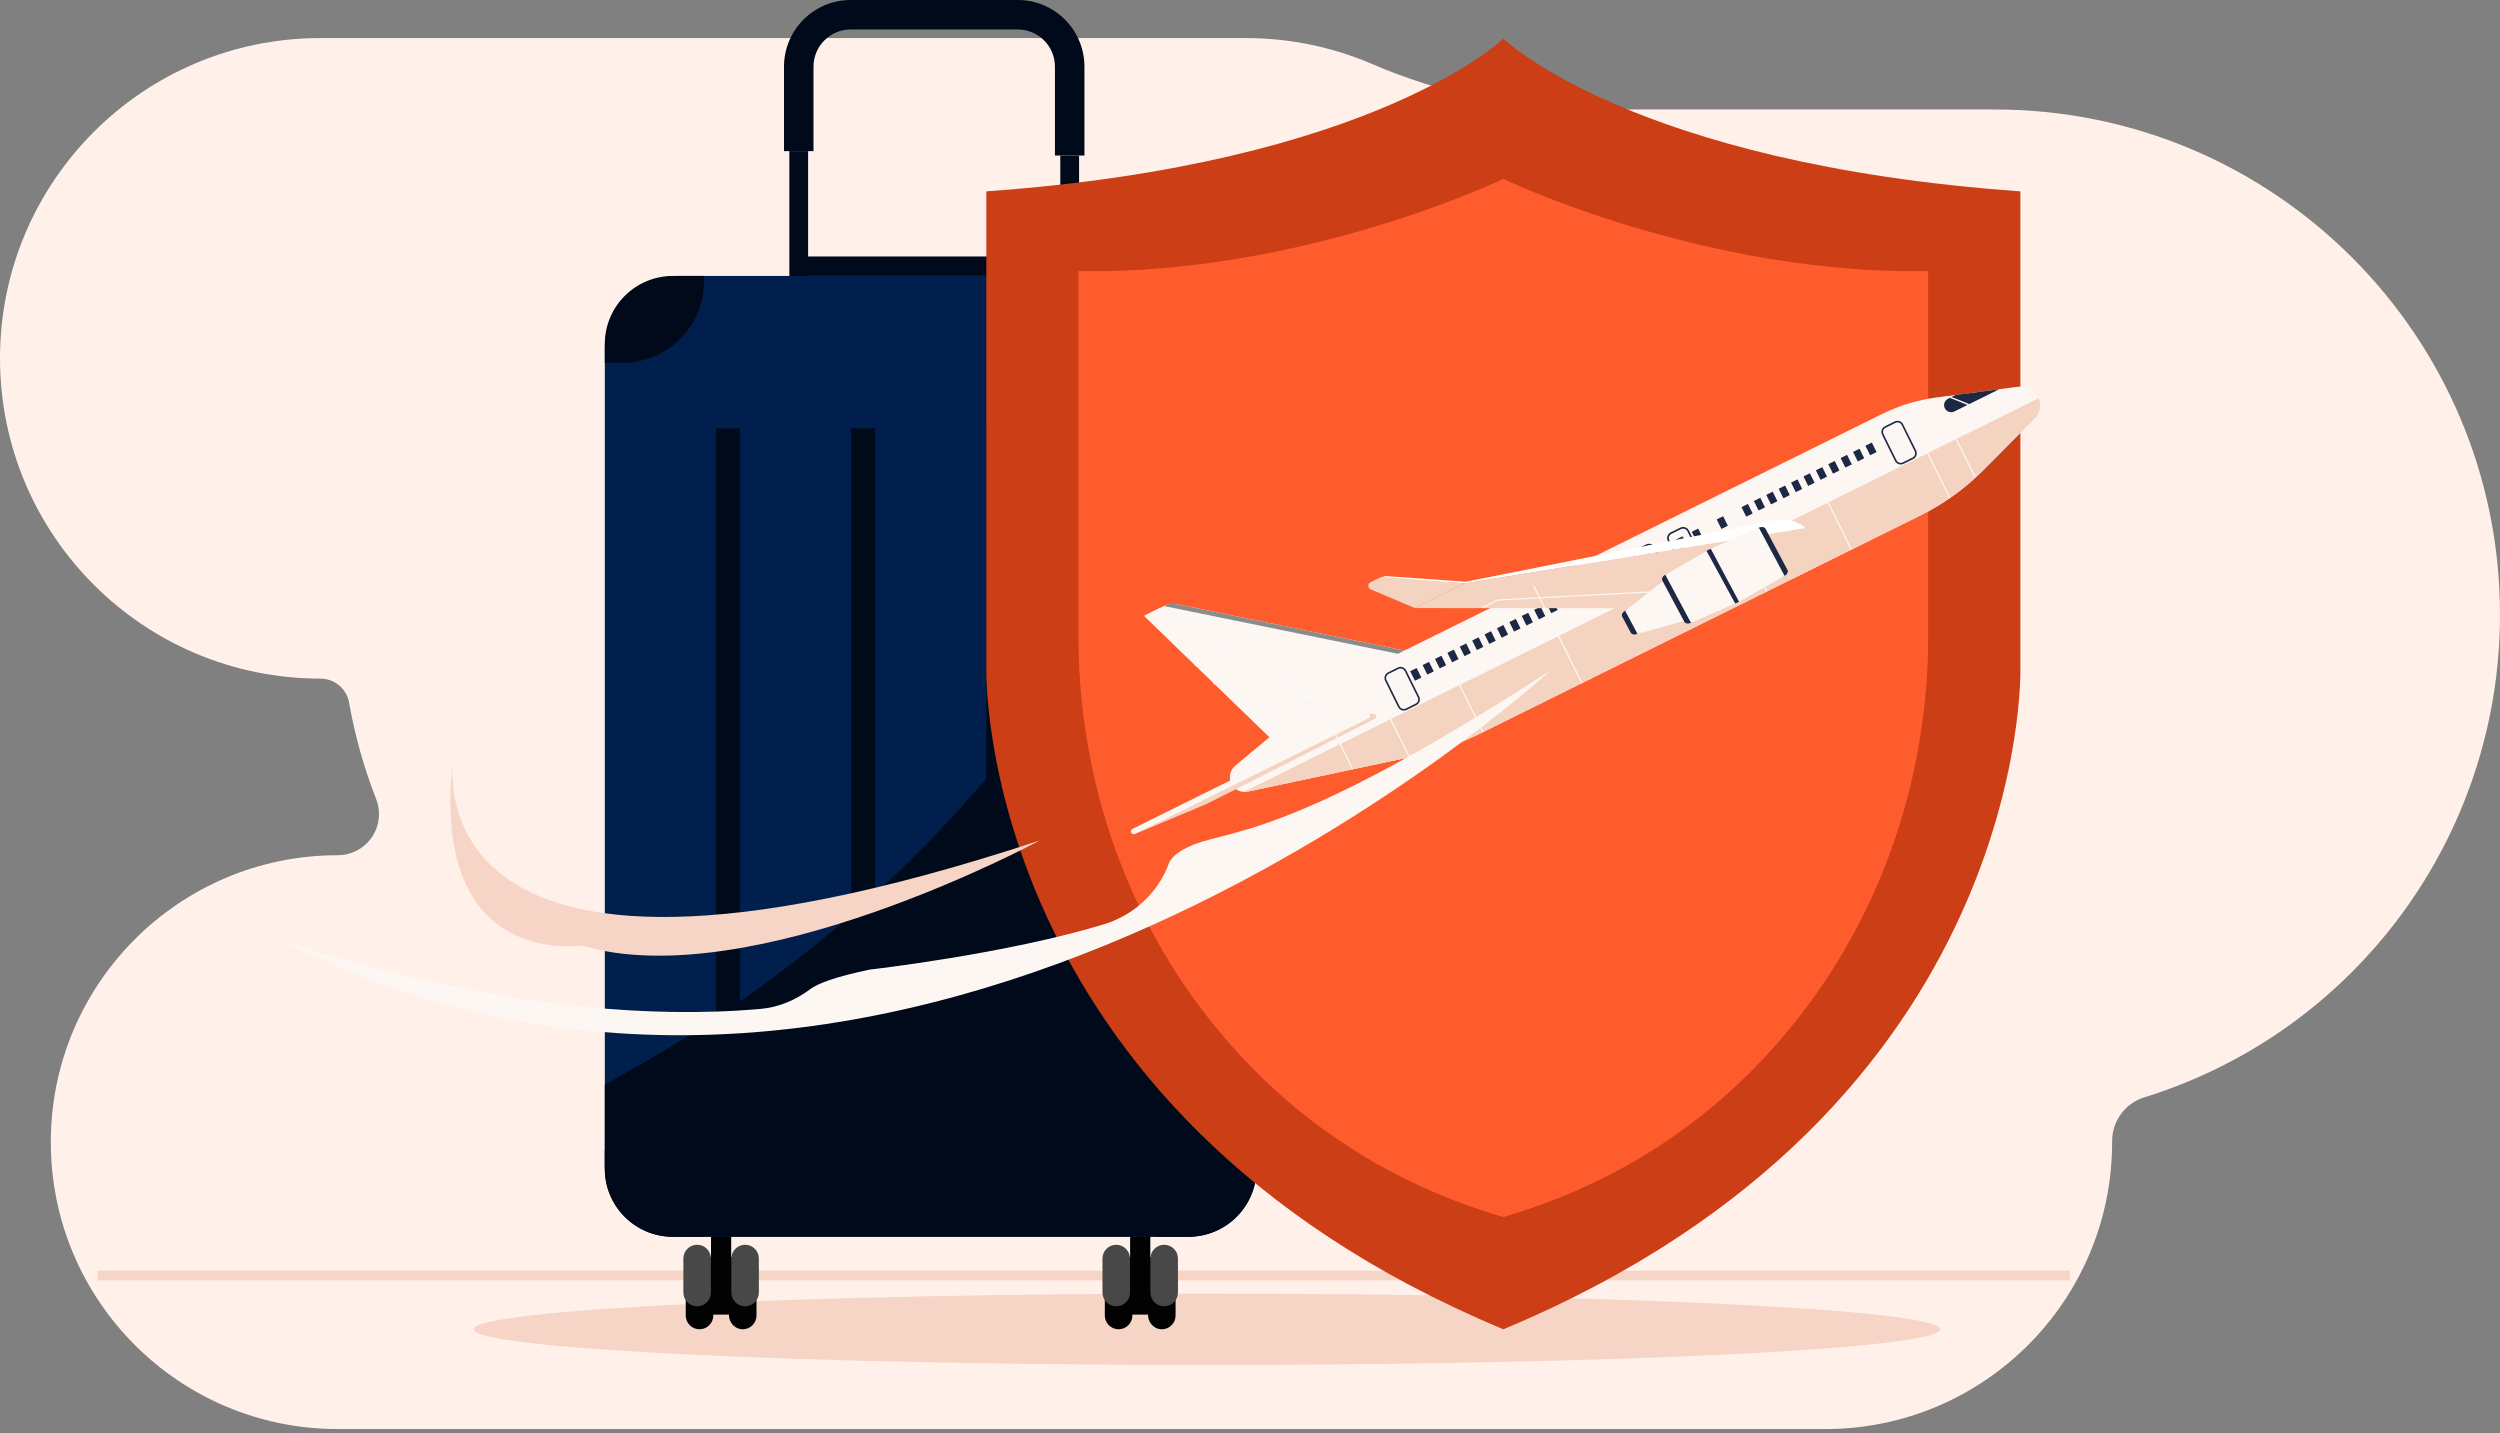 <svg width="450" height="258" viewBox="0 0 450 258" fill="none" xmlns="http://www.w3.org/2000/svg">
<rect x="0" y="0" width="450" height="258" fill="#808080" stroke="none"/>
<g clip-path="url(#clip0_2467_1255)">
<path d="M385.996 197.515C382.527 198.581 380.17 201.793 380.185 205.421V205.585C380.185 234.1 357.076 257.22 328.561 257.23H60.791C32.271 257.23 9.151 234.116 9.146 205.595V205.585C9.146 177.065 32.271 153.94 60.791 153.94C64.885 153.951 68.211 150.646 68.221 146.552C68.221 145.629 68.052 144.712 67.719 143.851C65.516 138.24 63.881 132.425 62.841 126.491C62.4 123.975 60.212 122.141 57.655 122.146C25.82 122.146 0.01 96.347 0 64.511C0 32.671 25.815 6.856 57.655 6.856H224.257C232.02 6.851 239.706 8.419 246.844 11.468C259.285 16.843 272.689 19.645 286.242 19.707H359.054C409.274 19.707 449.99 60.412 450 110.632C450 150.487 424.057 185.699 385.996 197.515Z" fill="#FFF1EA"/>
<path d="M217.247 245.696C290.149 245.696 349.247 242.819 349.247 239.27C349.247 235.722 290.149 232.845 217.247 232.845C144.346 232.845 85.248 235.722 85.248 239.27C85.248 242.819 144.346 245.696 217.247 245.696Z" fill="#F6D5C6"/>
<path d="M372.581 228.725H17.565V230.467H372.581V228.725Z" fill="#F6D5C6"/>
<path d="M135.33 226.296H124.272C123.811 226.296 123.432 226.67 123.432 227.137V236.79C123.432 238.158 124.544 239.27 125.912 239.27C127.28 239.27 128.392 238.158 128.392 236.79V236.626H131.21V236.688C131.21 238.046 132.255 239.229 133.613 239.27C135.017 239.311 136.17 238.189 136.17 236.79V227.137C136.17 226.676 135.796 226.296 135.33 226.296Z" fill="#020202"/>
<path d="M131.615 222.331H127.982V230.508H131.615V222.331Z" fill="#020202"/>
<path d="M127.962 226.537C127.962 225.167 126.852 224.057 125.484 224.057C124.116 224.057 123.007 225.167 123.007 226.537V232.655C123.007 234.025 124.116 235.135 125.484 235.135C126.852 235.135 127.962 234.025 127.962 232.655V226.537Z" fill="#484848"/>
<path d="M136.595 226.537C136.595 225.167 135.486 224.057 134.118 224.057C132.75 224.057 131.641 225.167 131.641 226.537V232.655C131.641 234.025 132.75 235.135 134.118 235.135C135.486 235.135 136.595 234.025 136.595 232.655V226.537Z" fill="#484848"/>
<path d="M126.363 220.701H133.239V220.963C133.239 221.716 132.624 222.331 131.871 222.331H127.731C126.978 222.331 126.363 221.716 126.363 220.963V220.701Z" fill="#020202"/>
<path d="M210.765 226.296H199.708C199.247 226.296 198.867 226.67 198.867 227.137V236.79C198.867 238.158 199.979 239.27 201.347 239.27C202.716 239.27 203.827 238.158 203.827 236.79V236.626H206.646V236.688C206.646 238.046 207.691 239.229 209.049 239.27C210.453 239.311 211.606 238.189 211.606 236.79V227.137C211.606 226.676 211.232 226.296 210.765 226.296Z" fill="#020202"/>
<path d="M207.056 222.331H203.423V230.508H207.056V222.331Z" fill="#020202"/>
<path d="M203.397 226.537C203.397 225.167 202.288 224.057 200.92 224.057C199.551 224.057 198.442 225.167 198.442 226.537V232.655C198.442 234.025 199.551 235.135 200.92 235.135C202.288 235.135 203.397 234.025 203.397 232.655V226.537Z" fill="#484848"/>
<path d="M212.031 226.537C212.031 225.167 210.922 224.057 209.553 224.057C208.185 224.057 207.076 225.167 207.076 226.537V232.655C207.076 234.025 208.185 235.135 209.553 235.135C210.922 235.135 212.031 234.025 212.031 232.655V226.537Z" fill="#484848"/>
<path d="M201.798 220.701H208.675V220.963C208.675 221.716 208.06 222.331 207.307 222.331H203.167C202.413 222.331 201.798 221.716 201.798 220.963V220.701Z" fill="#020202"/>
<path d="M194.235 119.102H142.083V27.198H145.46V115.726H190.854V27.998H194.235V119.102Z" fill="#000A1A"/>
<path d="M195.199 27.997H189.89V11.995C189.89 8.306 186.888 5.308 183.203 5.308H153.115C149.426 5.308 146.429 8.311 146.429 11.995V27.198H141.12V11.995C141.12 5.38 146.5 0 153.115 0H183.203C189.819 0 195.199 5.38 195.199 11.995V27.997Z" fill="#000A1A"/>
<path d="M213.169 49.672H121.869C114.687 49.672 108.865 55.494 108.865 62.677V209.607C108.865 216.79 114.687 222.612 121.869 222.612H213.169C220.351 222.612 226.173 216.79 226.173 209.607V62.677C226.173 55.494 220.351 49.672 213.169 49.672Z" fill="#001F4C"/>
<path d="M126.717 50.666V49.672H121.116C114.352 49.672 108.865 55.155 108.865 61.923V65.295H112.087C120.168 65.295 126.717 58.746 126.717 50.666Z" fill="#000A1A"/>
<path d="M222.95 65.295H226.173V61.923C226.173 55.16 220.691 49.672 213.922 49.672H208.321V50.666C208.321 58.746 214.87 65.295 222.95 65.295Z" fill="#000A1A"/>
<path d="M112.087 206.994H108.864V210.366C108.864 217.129 114.347 222.617 121.116 222.617H126.716V221.623C126.716 213.543 120.168 206.994 112.087 206.994Z" fill="#000A1A"/>
<path d="M208.321 221.623V222.617H213.922C220.686 222.617 226.173 217.135 226.173 210.366V206.994H222.95C214.87 206.994 208.321 213.543 208.321 221.623Z" fill="#000A1A"/>
<path d="M192.545 46.167H143.769V49.672H192.545V46.167Z" fill="#000A1A"/>
<path d="M108.865 195.204V210.366C108.865 217.13 114.347 222.618 121.116 222.618H213.927C220.691 222.618 226.179 217.135 226.179 210.366V61.924C226.179 58.834 225.036 56.016 223.15 53.864C215.398 83.388 189.398 151.701 108.87 195.204H108.865Z" fill="#000A1A"/>
<path d="M133.178 77.091H128.864V195.04H133.178V77.091Z" fill="#000A1A"/>
<path d="M157.512 77.091H153.197V195.04H157.512V77.091Z" fill="#000A1A"/>
<path d="M181.841 77.091H177.526V195.04H181.841V77.091Z" fill="#000A1A"/>
<path d="M206.174 77.091H201.86V195.04H206.174V77.091Z" fill="#000A1A"/>
<path d="M363.671 120.23V34.444C293.687 29.463 270.604 6.958 270.604 6.958C270.604 6.958 247.515 29.463 177.536 34.444V120.23C177.536 120.23 175.374 199.59 270.604 239.27C365.838 199.59 363.671 120.23 363.671 120.23Z" fill="#CB3E16"/>
<path d="M270.598 32.209C270.598 32.209 234.525 49.523 194.123 48.801V114.537C194.123 139.24 202.06 163.394 217.232 182.891C228.73 197.663 245.706 211.77 270.598 219.072C295.491 211.765 312.467 197.663 323.965 182.891C339.137 163.399 347.074 139.24 347.074 114.537V48.801C306.671 49.523 270.598 32.209 270.598 32.209Z" fill="#FF5C2E"/>
<path d="M81.743 135.058C81.743 135.058 70.23 189.901 187.164 151.281C187.164 151.281 135.233 179.376 104.632 170.173C104.632 170.173 76.373 174.687 81.743 135.053V135.058Z" fill="#F6D5C6"/>
<path d="M233.106 124.764L233.014 129.34L236.36 127.075L233.106 124.764Z" fill="#E1E1E1"/>
<path d="M255.493 117.668L211.985 108.777C211.129 108.603 210.238 108.716 209.454 109.105L206.287 110.673L236.416 127.116L255.498 117.668H255.493Z" fill="#FDF7F4"/>
<g style="mix-blend-mode:screen">
<path d="M211.739 108.731L255.488 117.667L254.33 118.241L209.495 109.085L209.664 109.003C210.304 108.685 211.037 108.588 211.734 108.731H211.739Z" fill="#8B8B8B"/>
</g>
<path d="M237.385 127.926L229.084 133.27L205.913 110.858L208.762 109.449L237.385 127.926Z" fill="#FDF7F4"/>
<path d="M232.102 128.566L232.23 128.387L221.844 121.285L218.364 123.007L218.462 123.207L221.823 121.541L232.102 128.566Z" fill="#FDF7F4"/>
<path d="M220.431 117.033L215.013 119.716L215.111 119.914L220.529 117.23L220.431 117.033Z" fill="#FDF7F4"/>
<path d="M254.996 136.022C258.89 135.197 262.667 133.88 266.233 132.117L345.686 92.765C349.898 90.679 353.741 87.902 357.102 84.515L366.243 75.297C368.498 73.022 366.597 69.179 363.42 69.594L348.724 71.521C345.204 71.982 341.827 73.007 338.691 74.559L247.361 119.794C241.832 122.535 236.642 125.912 231.902 129.863L222.325 137.846C221.382 138.635 221.101 139.962 221.644 141.064C222.187 142.165 223.391 142.734 224.575 142.483L254.991 136.022H254.996Z" fill="#FDF7F4"/>
<path d="M351.778 74.067C351.148 74.38 350.379 74.118 350.067 73.488C349.754 72.858 350.015 72.089 350.646 71.777L352.029 71.09L359.859 70.065L351.778 74.067Z" fill="#1D2844"/>
<path d="M354.417 72.996L354.56 72.776L351.086 71.382L350.943 71.603L354.417 72.996Z" fill="#FDF7F4"/>
<path d="M245.747 128.448L247.233 128.489C247.74 128.505 247.894 129.186 247.443 129.417L217.211 144.702L204.304 150.113L245.747 128.448Z" fill="#F4D3C1"/>
<path d="M366.96 71.664C367.437 72.822 367.299 74.231 366.243 75.297L357.102 84.515C353.741 87.902 349.898 90.679 345.686 92.765L266.233 132.117C262.667 133.885 258.89 135.197 254.996 136.022L224.58 142.483C224.349 142.534 224.114 142.539 223.888 142.529L366.96 71.669V71.664Z" fill="#F4D3C1"/>
<path d="M252.239 136.017C256.241 135.135 260.125 133.772 263.799 131.948L345.691 91.387C350.031 89.234 354.007 86.396 357.491 82.947L366.971 73.565C367.053 73.483 367.124 73.396 367.196 73.309C367.124 74.011 366.827 74.708 366.243 75.297L357.102 84.515C353.741 87.902 349.898 90.679 345.686 92.765L266.233 132.117C262.667 133.885 258.89 135.197 254.996 136.022L224.58 142.483C224.349 142.534 224.114 142.539 223.888 142.529L224.892 142.032L252.239 136.022V136.017Z" fill="#F4D3C1"/>
<path d="M336.675 81.926L337.74 81.398C337.765 81.385 337.776 81.355 337.763 81.329L336.958 79.704C336.945 79.678 336.915 79.668 336.889 79.681L335.824 80.208C335.799 80.221 335.788 80.252 335.801 80.277L336.606 81.902C336.619 81.928 336.649 81.938 336.675 81.926Z" fill="#1D2844"/>
<path d="M334.447 83.036L335.512 82.509C335.538 82.496 335.548 82.465 335.536 82.44L334.73 80.815C334.718 80.789 334.687 80.779 334.662 80.791L333.597 81.319C333.571 81.332 333.561 81.362 333.573 81.388L334.378 83.013C334.391 83.038 334.422 83.049 334.447 83.036Z" fill="#1D2844"/>
<path d="M332.213 84.14L333.278 83.612C333.303 83.6 333.314 83.569 333.301 83.544L332.496 81.918C332.484 81.893 332.453 81.882 332.427 81.895L331.362 82.423C331.337 82.435 331.326 82.466 331.339 82.491L332.144 84.117C332.157 84.142 332.187 84.153 332.213 84.14Z" fill="#1D2844"/>
<path d="M329.983 85.241L331.048 84.713C331.074 84.701 331.084 84.67 331.071 84.645L330.266 83.019C330.254 82.994 330.223 82.984 330.198 82.996L329.132 83.524C329.107 83.536 329.097 83.567 329.109 83.592L329.914 85.218C329.927 85.243 329.958 85.254 329.983 85.241Z" fill="#1D2844"/>
<path d="M327.751 86.349L328.816 85.822C328.841 85.809 328.852 85.778 328.839 85.753L328.034 84.128C328.021 84.102 327.991 84.092 327.965 84.105L326.9 84.632C326.875 84.645 326.864 84.675 326.877 84.701L327.682 86.326C327.695 86.352 327.725 86.362 327.751 86.349Z" fill="#1D2844"/>
<path d="M325.521 87.451L326.586 86.923C326.611 86.91 326.622 86.879 326.609 86.854L325.804 85.229C325.792 85.203 325.761 85.193 325.736 85.206L324.67 85.733C324.645 85.746 324.635 85.776 324.647 85.802L325.452 87.427C325.465 87.453 325.495 87.463 325.521 87.451Z" fill="#1D2844"/>
<path d="M323.286 88.559L324.352 88.032C324.377 88.019 324.387 87.988 324.375 87.963L323.57 86.338C323.557 86.312 323.526 86.302 323.501 86.314L322.436 86.842C322.411 86.855 322.4 86.885 322.413 86.911L323.218 88.536C323.23 88.561 323.261 88.572 323.286 88.559Z" fill="#1D2844"/>
<path d="M321.054 89.667L322.12 89.139C322.145 89.127 322.155 89.096 322.143 89.071L321.338 87.445C321.325 87.42 321.294 87.41 321.269 87.422L320.204 87.95C320.178 87.963 320.168 87.993 320.181 88.019L320.986 89.644C320.998 89.669 321.029 89.68 321.054 89.667Z" fill="#1D2844"/>
<path d="M318.825 90.769L319.89 90.241C319.915 90.229 319.926 90.198 319.913 90.172L319.108 88.547C319.095 88.522 319.065 88.511 319.039 88.524L317.974 89.052C317.949 89.064 317.938 89.095 317.951 89.12L318.756 90.746C318.768 90.771 318.799 90.781 318.825 90.769Z" fill="#1D2844"/>
<path d="M316.59 91.872L317.655 91.345C317.681 91.332 317.691 91.301 317.679 91.276L316.873 89.651C316.861 89.625 316.83 89.615 316.805 89.627L315.74 90.155C315.714 90.168 315.704 90.198 315.716 90.224L316.521 91.849C316.534 91.874 316.565 91.885 316.59 91.872Z" fill="#1D2844"/>
<path d="M314.368 92.978L315.433 92.451C315.458 92.438 315.469 92.407 315.456 92.382L314.651 90.757C314.638 90.731 314.608 90.721 314.582 90.733L313.517 91.261C313.492 91.274 313.481 91.304 313.494 91.33L314.299 92.955C314.312 92.981 314.342 92.991 314.368 92.978Z" fill="#1D2844"/>
<path d="M309.903 95.188L310.969 94.66C310.994 94.647 311.004 94.617 310.992 94.591L310.187 92.966C310.174 92.941 310.143 92.93 310.118 92.943L309.053 93.471C309.028 93.483 309.017 93.514 309.03 93.539L309.835 95.165C309.847 95.19 309.878 95.2 309.903 95.188Z" fill="#1D2844"/>
<path d="M305.412 97.41L306.477 96.883C306.503 96.87 306.513 96.84 306.5 96.814L305.695 95.189C305.683 95.163 305.652 95.153 305.627 95.165L304.561 95.693C304.536 95.706 304.526 95.736 304.538 95.762L305.343 97.387C305.356 97.413 305.387 97.423 305.412 97.41Z" fill="#1D2844"/>
<path d="M302.608 98.802L303.673 98.274C303.698 98.261 303.709 98.231 303.696 98.205L302.891 96.58C302.878 96.554 302.848 96.544 302.822 96.557L301.757 97.084C301.732 97.097 301.721 97.127 301.734 97.153L302.539 98.778C302.551 98.804 302.582 98.814 302.608 98.802Z" fill="#1D2844"/>
<path d="M296.488 101.834L297.553 101.306C297.579 101.294 297.589 101.263 297.576 101.238L296.771 99.612C296.759 99.587 296.728 99.577 296.703 99.589L295.637 100.117C295.612 100.129 295.602 100.16 295.614 100.185L296.419 101.811C296.432 101.836 296.463 101.847 296.488 101.834Z" fill="#1D2844"/>
<path d="M293.139 103.488L294.204 102.961C294.229 102.948 294.24 102.917 294.227 102.892L293.422 101.267C293.41 101.241 293.379 101.231 293.353 101.243L292.288 101.771C292.263 101.784 292.252 101.814 292.265 101.84L293.07 103.465C293.083 103.491 293.113 103.501 293.139 103.488Z" fill="#1D2844"/>
<path d="M290.911 104.594L291.976 104.067C292.002 104.054 292.012 104.023 292 103.998L291.195 102.373C291.182 102.347 291.151 102.337 291.126 102.349L290.061 102.877C290.035 102.89 290.025 102.92 290.037 102.946L290.843 104.571C290.855 104.597 290.886 104.607 290.911 104.594Z" fill="#1D2844"/>
<path d="M288.677 105.698L289.742 105.17C289.767 105.158 289.778 105.127 289.765 105.102L288.96 103.476C288.948 103.451 288.917 103.44 288.891 103.453L287.826 103.981C287.801 103.993 287.79 104.024 287.803 104.049L288.608 105.675C288.621 105.7 288.651 105.71 288.677 105.698Z" fill="#1D2844"/>
<path d="M286.447 106.799L287.512 106.271C287.538 106.259 287.548 106.228 287.535 106.203L286.73 104.577C286.718 104.552 286.687 104.541 286.662 104.554L285.596 105.082C285.571 105.094 285.561 105.125 285.573 105.15L286.378 106.776C286.391 106.801 286.422 106.811 286.447 106.799Z" fill="#1D2844"/>
<path d="M302.731 102.495L300.2 97.387C299.913 96.808 300.149 96.1 300.728 95.819L302.439 94.973C303.018 94.686 303.725 94.922 304.007 95.501L306.538 100.61C306.825 101.189 306.589 101.896 306.01 102.178L304.299 103.023C303.72 103.31 303.018 103.074 302.731 102.495ZM300.866 96.09C300.435 96.3 300.261 96.823 300.471 97.253L303.003 102.362C303.213 102.792 303.735 102.967 304.166 102.757L305.877 101.911C306.308 101.701 306.482 101.178 306.267 100.748L303.735 95.639C303.525 95.209 303.003 95.035 302.572 95.245L300.861 96.09H300.866Z" fill="#1D2844"/>
<path d="M296.613 105.524L294.082 100.415C293.795 99.836 294.03 99.129 294.609 98.847L296.321 98.002C296.9 97.715 297.602 97.951 297.889 98.53L300.42 103.638C300.707 104.217 300.471 104.925 299.892 105.206L298.181 106.052C297.602 106.339 296.9 106.103 296.613 105.524ZM294.748 99.119C294.317 99.329 294.143 99.852 294.358 100.282L296.89 105.391C297.1 105.821 297.622 105.995 298.053 105.785L299.764 104.94C300.195 104.73 300.369 104.207 300.154 103.777L297.622 98.668C297.412 98.238 296.89 98.064 296.459 98.274L294.748 99.119Z" fill="#1D2844"/>
<path d="M281.508 109.247L282.573 108.719C282.599 108.706 282.609 108.676 282.596 108.65L281.791 107.025C281.779 107 281.748 106.989 281.723 107.002L280.657 107.529C280.632 107.542 280.622 107.573 280.634 107.598L281.439 109.223C281.452 109.249 281.483 109.259 281.508 109.247Z" fill="#1D2844"/>
<path d="M279.274 110.355L280.339 109.827C280.364 109.815 280.375 109.784 280.362 109.759L279.557 108.133C279.544 108.108 279.514 108.098 279.488 108.11L278.423 108.638C278.398 108.65 278.387 108.681 278.4 108.706L279.205 110.332C279.217 110.357 279.248 110.368 279.274 110.355Z" fill="#1D2844"/>
<path d="M277.046 111.461L278.111 110.933C278.137 110.921 278.147 110.89 278.134 110.865L277.329 109.239C277.317 109.214 277.286 109.204 277.261 109.216L276.195 109.744C276.17 109.756 276.16 109.787 276.172 109.812L276.977 111.438C276.99 111.463 277.021 111.474 277.046 111.461Z" fill="#1D2844"/>
<path d="M274.812 112.565L275.877 112.037C275.902 112.024 275.913 111.994 275.9 111.968L275.095 110.343C275.082 110.317 275.052 110.307 275.026 110.32L273.961 110.847C273.936 110.86 273.925 110.891 273.938 110.916L274.743 112.541C274.756 112.567 274.786 112.577 274.812 112.565Z" fill="#1D2844"/>
<path d="M272.582 113.666L273.647 113.138C273.672 113.125 273.683 113.095 273.67 113.069L272.865 111.444C272.853 111.419 272.822 111.408 272.796 111.421L271.731 111.948C271.706 111.961 271.695 111.992 271.708 112.017L272.513 113.642C272.526 113.668 272.556 113.678 272.582 113.666Z" fill="#1D2844"/>
<path d="M270.347 114.769L271.413 114.241C271.438 114.229 271.448 114.198 271.436 114.173L270.631 112.547C270.618 112.522 270.587 112.512 270.562 112.524L269.497 113.052C269.471 113.064 269.461 113.095 269.474 113.121L270.279 114.746C270.291 114.771 270.322 114.782 270.347 114.769Z" fill="#1D2844"/>
<path d="M268.12 115.882L269.186 115.355C269.211 115.342 269.221 115.311 269.209 115.286L268.404 113.661C268.391 113.635 268.36 113.625 268.335 113.638L267.27 114.165C267.244 114.178 267.234 114.208 267.247 114.234L268.052 115.859C268.064 115.885 268.095 115.895 268.12 115.882Z" fill="#1D2844"/>
<path d="M265.89 116.984L266.956 116.456C266.981 116.444 266.991 116.413 266.979 116.388L266.174 114.762C266.161 114.737 266.131 114.727 266.105 114.739L265.04 115.267C265.015 115.279 265.004 115.31 265.017 115.335L265.822 116.961C265.834 116.986 265.865 116.997 265.89 116.984Z" fill="#1D2844"/>
<path d="M263.656 118.087L264.721 117.56C264.747 117.547 264.757 117.517 264.744 117.491L263.939 115.866C263.927 115.84 263.896 115.83 263.871 115.843L262.805 116.37C262.78 116.383 262.77 116.414 262.782 116.439L263.587 118.064C263.6 118.09 263.631 118.1 263.656 118.087Z" fill="#1D2844"/>
<path d="M261.429 119.193L262.494 118.666C262.519 118.653 262.53 118.623 262.517 118.597L261.712 116.972C261.699 116.946 261.669 116.936 261.643 116.949L260.578 117.476C260.553 117.489 260.542 117.519 260.555 117.545L261.36 119.17C261.372 119.196 261.403 119.206 261.429 119.193Z" fill="#1D2844"/>
<path d="M259.194 120.296L260.259 119.769C260.285 119.756 260.295 119.726 260.283 119.7L259.477 118.075C259.465 118.049 259.434 118.039 259.409 118.052L258.344 118.579C258.318 118.592 258.308 118.623 258.32 118.648L259.125 120.273C259.138 120.299 259.169 120.309 259.194 120.296Z" fill="#1D2844"/>
<path d="M256.964 121.403L258.03 120.875C258.055 120.863 258.065 120.832 258.053 120.807L257.248 119.181C257.235 119.156 257.204 119.145 257.179 119.158L256.114 119.686C256.088 119.698 256.078 119.729 256.091 119.754L256.896 121.38C256.908 121.405 256.939 121.415 256.964 121.403Z" fill="#1D2844"/>
<path d="M254.732 122.511L255.797 121.984C255.823 121.971 255.833 121.94 255.821 121.915L255.015 120.29C255.003 120.264 254.972 120.254 254.947 120.266L253.882 120.794C253.856 120.807 253.846 120.837 253.858 120.863L254.663 122.488C254.676 122.513 254.707 122.524 254.732 122.511Z" fill="#1D2844"/>
<path d="M341.105 82.983L338.763 78.254C338.486 77.695 338.717 77.014 339.275 76.732L341.043 75.856C341.602 75.579 342.283 75.81 342.565 76.368L344.907 81.098C345.183 81.656 344.953 82.338 344.394 82.62L342.626 83.496C342.068 83.772 341.386 83.542 341.105 82.983ZM339.409 76.999C338.994 77.204 338.824 77.711 339.029 78.121L341.371 82.85C341.576 83.265 342.078 83.434 342.493 83.229L344.261 82.353C344.676 82.148 344.845 81.646 344.64 81.231L342.299 76.501C342.094 76.087 341.591 75.917 341.176 76.122L339.409 76.999Z" fill="#1D2844"/>
<path d="M251.66 127.28L249.318 122.551C249.042 121.992 249.272 121.311 249.831 121.029L251.599 120.153C252.157 119.876 252.839 120.107 253.12 120.665L255.462 125.395C255.739 125.953 255.508 126.635 254.95 126.916L253.182 127.793C252.623 128.069 251.942 127.839 251.66 127.28ZM249.964 121.295C249.549 121.5 249.38 122.008 249.585 122.418L251.927 127.147C252.132 127.562 252.634 127.731 253.049 127.526L254.816 126.65C255.232 126.445 255.401 125.943 255.196 125.528L252.854 120.798C252.649 120.383 252.142 120.214 251.732 120.419L249.964 121.295Z" fill="#1D2844"/>
<path d="M204.304 150.112L246.331 129.299C246.582 129.176 246.685 128.868 246.562 128.612C246.439 128.361 246.131 128.259 245.875 128.382L203.848 149.195C203.597 149.318 203.495 149.626 203.618 149.882C203.741 150.133 204.048 150.235 204.304 150.112Z" fill="#FDF7F4"/>
<path d="M324.99 95.055L263.65 105.006L254.668 109.454L302.844 109.495L324.293 98.386C325.968 97.556 326.337 95.957 324.995 95.055H324.99Z" fill="#F4D3C1"/>
<g style="mix-blend-mode:multiply">
<path d="M296.936 109.587L300.169 107.456L299.59 106.292L299.518 106.298L269.512 107.907L266.689 109.305L266.786 109.5L269.589 108.117L299.457 106.523L299.882 107.379L296.813 109.403L296.936 109.587Z" fill="#FDF7F4"/>
</g>
<path d="M319.574 93.61L263.84 104.714L249.359 103.689L248.196 104.079L263.645 105.001L324.985 95.05C323.504 93.754 321.5 93.221 319.574 93.605V93.61Z" fill="white"/>
<path d="M263.645 105.006L250.041 103.93C249.272 103.792 248.488 103.905 247.797 104.243L246.685 104.796C246.198 105.037 246.167 105.734 246.634 106.041L254.663 109.454L263.645 105.006Z" fill="#F4D3C1"/>
<path d="M321.213 103.638C321.685 103.402 321.926 102.926 321.741 102.582L317.796 95.183C317.611 94.84 317.078 94.758 316.602 94.994C316.13 95.229 315.89 95.706 316.074 96.049L320.019 103.448C320.204 103.791 320.737 103.873 321.213 103.638Z" fill="#1D2844"/>
<path d="M313.03 108.321L321.213 103.638L316.602 94.994L307.932 98.77L313.03 108.321Z" fill="#FDF7F4"/>
<path d="M294.733 114.075C295.204 113.84 295.445 113.363 295.26 113.02L293.718 110.13C293.534 109.787 293.001 109.705 292.524 109.94C292.053 110.176 291.812 110.653 291.996 110.996L293.539 113.886C293.723 114.229 294.256 114.311 294.733 114.075Z" fill="#1D2844"/>
<path d="M304.053 111.519L294.743 114.091L292.529 109.94L300.062 104.038L304.053 111.519Z" fill="#FDF7F4"/>
<path d="M304.366 112.098C304.837 111.862 305.078 111.385 304.893 111.042L300.948 103.643C300.764 103.3 300.231 103.218 299.754 103.454C299.283 103.689 299.042 104.166 299.226 104.509L303.172 111.908C303.356 112.251 303.889 112.333 304.366 112.098Z" fill="#1D2844"/>
<path d="M313.03 108.321L304.366 112.098L299.754 103.458L307.932 98.77L313.03 108.321Z" fill="#FDF7F4"/>
<path d="M307.932 98.77L313.03 108.321L312.333 108.629L307.168 99.149L307.932 98.77Z" fill="#1D2844"/>
<g style="mix-blend-mode:multiply">
<path d="M245.981 120.465L245.783 120.562L253.596 136.335L253.793 136.237L245.981 120.465Z" fill="#FDF7F4"/>
</g>
<g style="mix-blend-mode:multiply">
<path d="M276.207 105.493L276.01 105.591L284.629 122.993L284.827 122.895L276.207 105.493Z" fill="#FDF7F4"/>
</g>
<g style="mix-blend-mode:multiply">
<path d="M309.508 88.998L309.311 89.096L317.93 106.498L318.128 106.4L309.508 88.998Z" fill="#FDF7F4"/>
</g>
<g style="mix-blend-mode:multiply">
<path d="M342.788 72.853L342.591 72.95L350.881 89.687L351.078 89.589L342.788 72.853Z" fill="#FDF7F4"/>
</g>
<g style="mix-blend-mode:multiply">
<path d="M324.724 81.464L324.526 81.562L333.146 98.964L333.343 98.866L324.724 81.464Z" fill="#FDF7F4"/>
</g>
<g style="mix-blend-mode:multiply">
<path d="M258.406 114.312L258.208 114.41L266.828 131.812L267.025 131.714L258.406 114.312Z" fill="#FDF7F4"/>
</g>
<g style="mix-blend-mode:multiply">
<path d="M237.316 125.74L237.119 125.837L243.391 138.501L243.589 138.403L237.316 125.74Z" fill="#FDF7F4"/>
</g>
<g style="mix-blend-mode:multiply">
<path d="M348.554 71.595L348.357 71.692L355.414 85.94L355.611 85.843L348.554 71.595Z" fill="#FDF7F4"/>
</g>
<path d="M278.997 120.747C278.997 120.747 163.645 227.019 50.272 169.031C50.272 169.031 94.246 185.402 136.929 181.6C140.182 181.308 143.231 180.011 145.844 178.049C147.151 177.07 150.164 175.856 156.579 174.523C156.579 174.523 181.041 171.751 198.724 166.366C204.099 164.726 208.444 160.714 210.391 155.442C210.719 154.55 211.642 153.587 213.538 152.623C220.773 148.924 229.965 152.516 278.992 120.747H278.997Z" fill="#FDF7F4"/>
</g>
<defs>
<clipPath id="clip0_2467_1255">
<rect width="450" height="258" fill="white"/>
</clipPath>
</defs>
</svg>
